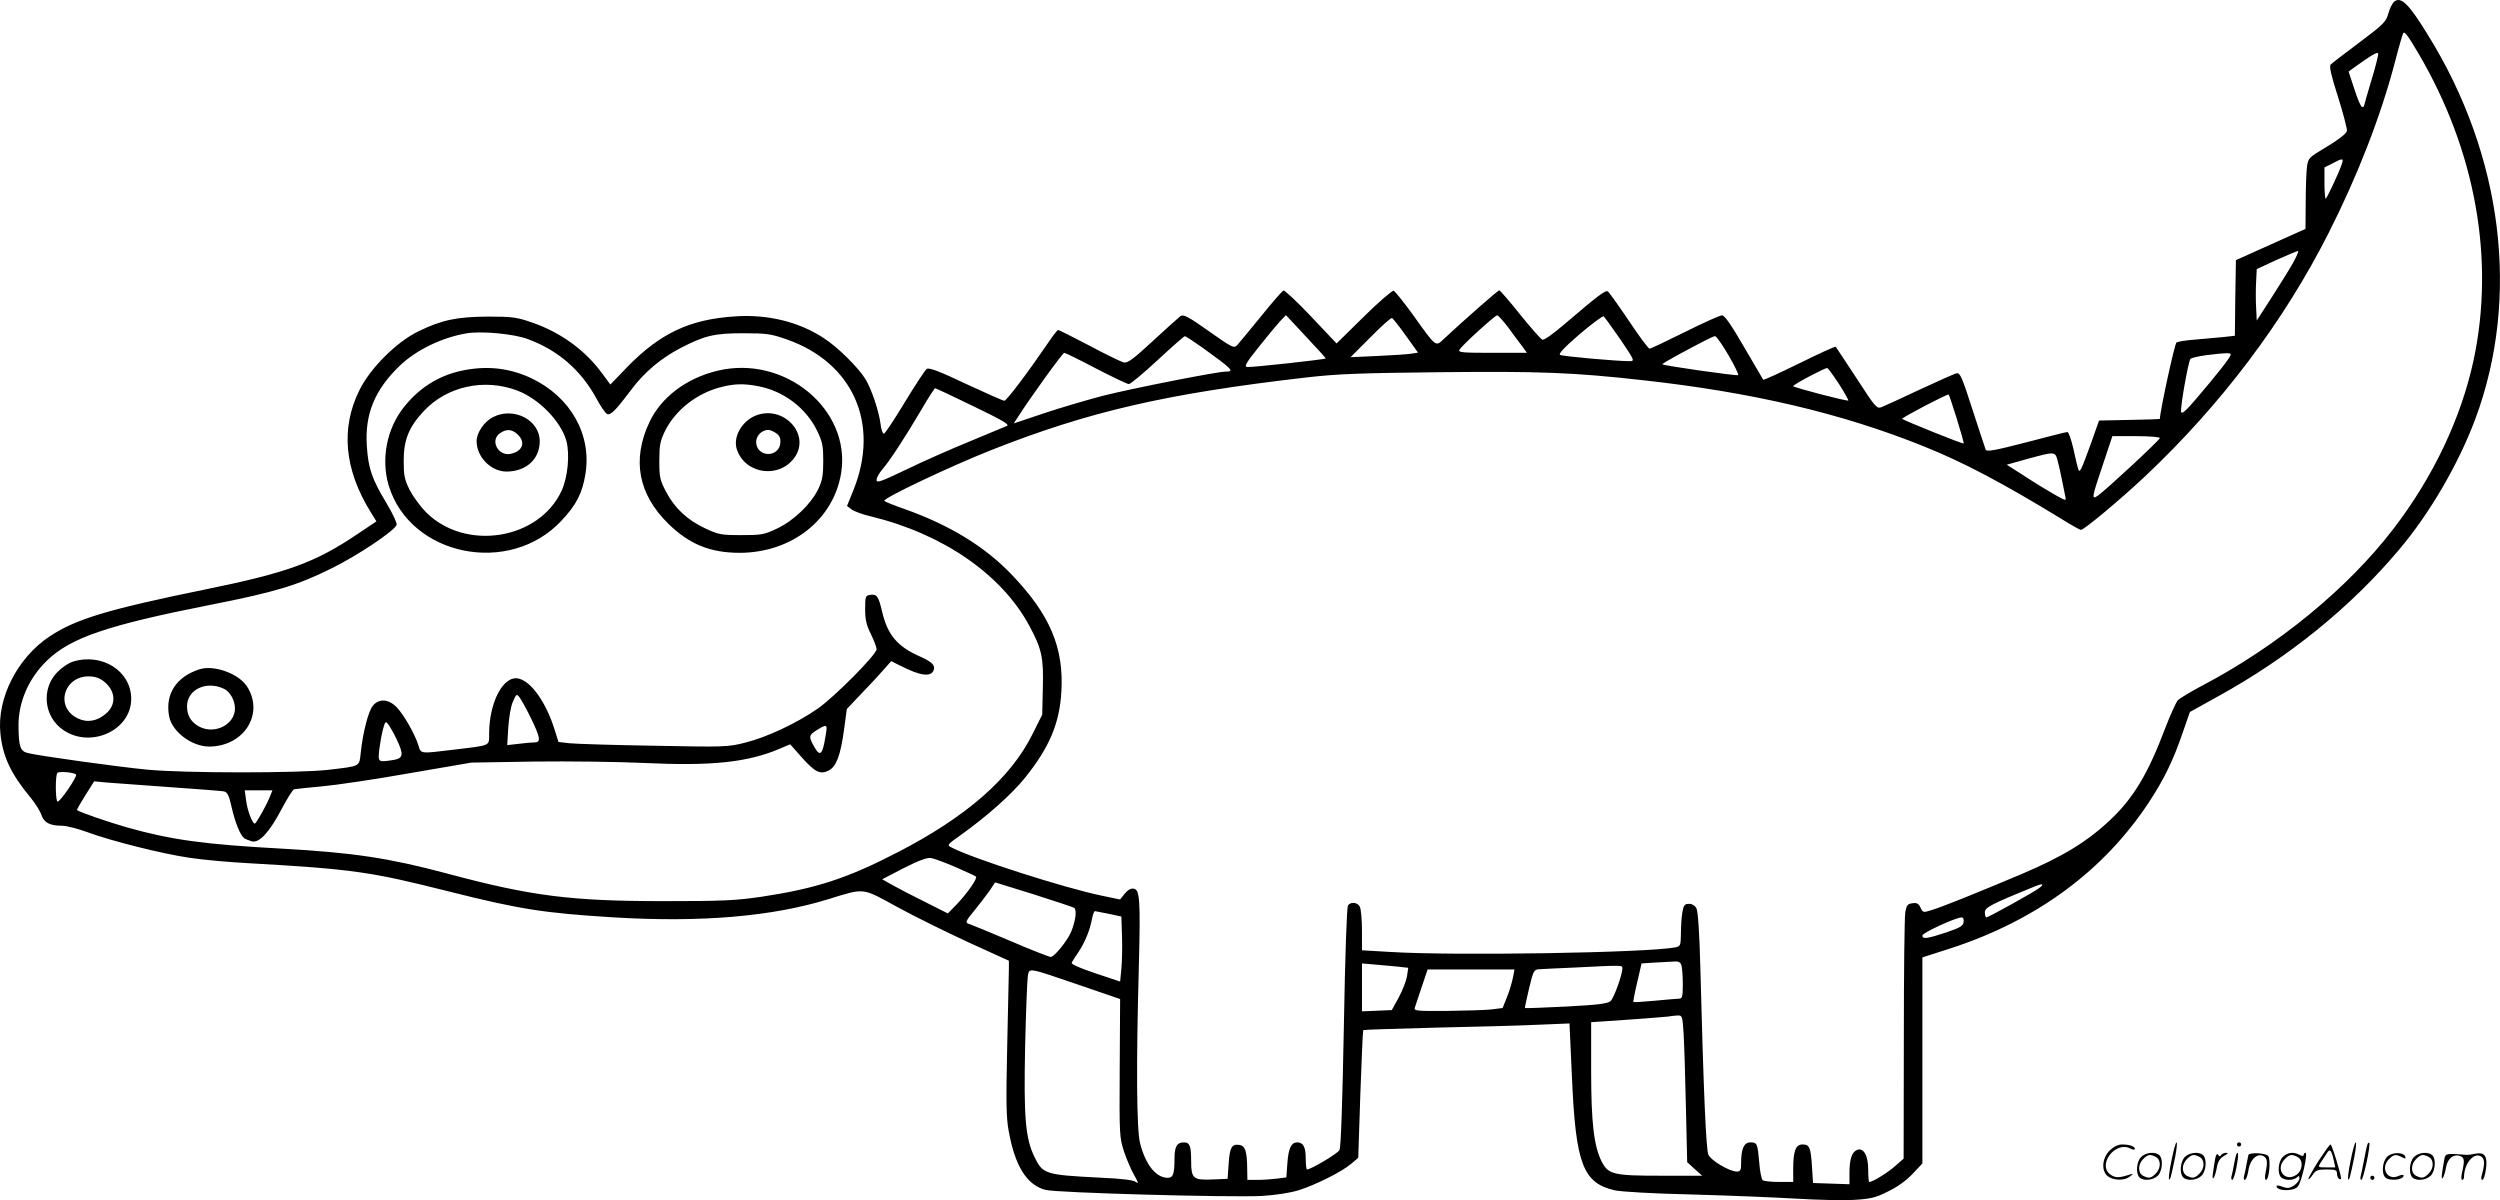 <svg version="1.0" xmlns="http://www.w3.org/2000/svg"
  viewBox="0 0 1200.053 576.091"
 preserveAspectRatio="xMidYMid meet">
<g transform="translate(-0.218,576.368) scale(0.1,-0.1)"
fill="#000000" stroke="none">
<path d="M11496 5757 c-9 -7 -22 -32 -29 -57 -11 -41 -23 -53 -139 -140 -70
-52 -132 -100 -138 -106 -8 -8 2 -52 35 -155 25 -79 44 -153 43 -163 -2 -13
-36 -40 -94 -75 -90 -54 -92 -55 -98 -99 -3 -25 -6 -102 -6 -171 l-1 -126
-167 -75 -167 -75 -3 -181 -2 -182 -53 -6 c-28 -3 -89 -8 -133 -12 -45 -3 -87
-10 -94 -14 -9 -5 -79 -328 -80 -367 0 -1 -66 -4 -146 -5 l-146 -3 -37 -105
c-21 -58 -42 -114 -48 -124 -13 -23 -11 -27 -39 97 -10 42 -22 77 -28 77 -6 0
-96 -23 -199 -50 -147 -38 -189 -46 -193 -35 -3 7 -31 93 -63 191 -50 156 -60
179 -76 176 -11 -2 -91 -38 -179 -79 -87 -41 -170 -79 -183 -84 -22 -8 -29 0
-119 139 -53 81 -98 149 -100 151 -3 3 -81 -33 -174 -79 -94 -46 -172 -82
-174 -79 -1 2 -43 73 -92 157 -62 107 -93 152 -106 152 -10 0 -90 -36 -178
-80 -88 -44 -164 -80 -170 -80 -5 0 -50 60 -99 134 -50 74 -95 137 -101 141
-12 7 -48 -21 -203 -153 -59 -51 -103 -82 -111 -79 -8 3 -56 58 -107 121 -51
64 -96 116 -100 116 -7 0 -166 -140 -267 -234 -39 -37 -35 -41 -147 116 -44
61 -86 113 -93 116 -7 2 -72 -54 -143 -124 l-131 -129 -122 129 c-67 71 -127
127 -133 125 -6 -2 -55 -58 -108 -124 -54 -66 -105 -128 -114 -138 -16 -16
-23 -13 -136 67 -102 72 -122 82 -137 72 -9 -7 -69 -61 -133 -120 -94 -87
-121 -107 -139 -102 -12 3 -87 39 -165 81 -79 41 -146 75 -150 75 -3 -1 -24
-26 -45 -58 -101 -148 -202 -282 -213 -282 -6 0 -89 37 -184 81 -126 60 -177
79 -188 72 -8 -5 -55 -77 -105 -159 -50 -83 -95 -151 -101 -152 -5 -2 -13 19
-16 46 -8 63 -43 167 -72 215 -34 56 -134 155 -201 198 -119 78 -269 115 -426
104 -217 -14 -359 -81 -517 -243 l-81 -84 -40 54 c-82 112 -200 197 -337 244
-72 25 -94 28 -210 28 -151 -1 -222 -16 -335 -71 -105 -51 -232 -178 -283
-283 -90 -182 -72 -379 53 -582 l29 -47 -91 -61 c-204 -137 -335 -185 -727
-265 -474 -97 -626 -143 -752 -227 -154 -103 -252 -296 -235 -464 11 -112 51
-196 145 -309 22 -27 46 -65 52 -83 12 -37 40 -52 99 -52 21 0 76 -14 122 -31
113 -42 360 -104 491 -123 59 -9 188 -21 285 -26 497 -28 584 -41 957 -135
342 -86 455 -104 795 -125 416 -25 760 4 1030 88 176 54 157 56 331 -39 84
-46 239 -122 343 -170 l191 -87 0 -38 c0 -22 -4 -187 -8 -369 -6 -270 -5 -345
7 -410 30 -168 87 -260 177 -283 52 -14 883 -37 1039 -29 65 4 131 14 175 27
82 26 207 88 254 128 l33 28 10 304 c6 168 12 307 14 309 2 2 160 7 351 12
191 4 414 10 494 14 l145 6 12 -263 c18 -412 53 -503 205 -538 30 -7 190 -16
372 -20 176 -5 401 -14 500 -20 99 -6 223 -9 275 -6 82 5 105 10 166 41 44 21
88 53 117 84 l47 50 0 494 0 495 143 46 c409 135 728 371 944 698 73 111 118
203 164 339 l33 95 135 75 c338 186 637 428 869 704 148 175 285 411 366 627
217 583 133 1264 -228 1845 -90 147 -128 184 -160 160z m116 -251 c273 -465
367 -987 264 -1471 -60 -278 -193 -560 -385 -810 -218 -285 -557 -563 -917
-752 -55 -29 -108 -61 -118 -71 -9 -11 -36 -70 -60 -133 -83 -220 -153 -336
-263 -440 -112 -106 -229 -177 -429 -262 -226 -95 -377 -156 -430 -172 -40
-13 -42 -12 -53 12 -9 19 -17 24 -38 21 -24 -3 -29 -9 -35 -43 -4 -22 -7 -297
-7 -611 l-1 -572 -40 -35 c-34 -31 -108 -77 -125 -77 -3 0 -5 27 -5 59 0 67
-22 107 -53 95 -25 -9 -37 -45 -37 -110 l0 -55 -87 3 -88 3 -5 80 c-6 92 -12
105 -46 105 -32 0 -44 -32 -44 -116 l0 -64 -67 0 c-38 0 -73 4 -79 8 -6 4 -14
42 -17 85 -8 92 -10 97 -43 97 -30 0 -44 -31 -44 -96 0 -39 -3 -44 -22 -44
-35 1 -121 52 -135 80 -11 24 -23 286 -39 907 -4 155 -11 261 -18 275 -7 15
-21 23 -36 23 -21 0 -26 -6 -32 -40 -4 -22 -7 -68 -7 -102 -1 -59 -2 -62 -28
-67 -134 -26 -1060 -41 -1365 -22 l-138 8 0 95 c0 52 -5 103 -10 114 -12 22
-43 25 -57 7 -6 -8 -14 -240 -20 -584 -7 -369 -14 -578 -21 -591 -9 -17 -137
-93 -156 -93 -3 0 -6 24 -6 53 0 55 -12 77 -41 77 -28 0 -42 -28 -47 -99 l-5
-69 -45 -6 c-24 -3 -67 -6 -93 -6 l-49 0 -1 58 c-1 80 -10 106 -38 110 -36 5
-46 -12 -51 -91 l-5 -72 -75 -3 c-90 -4 -100 5 -100 89 0 72 -7 89 -34 89 -35
0 -46 -20 -46 -81 0 -71 -7 -89 -32 -89 -56 0 -106 61 -133 165 -17 66 -19
377 -6 851 8 315 5 368 -25 372 -14 2 -29 -7 -43 -24 l-22 -28 -87 18 c-179
37 -617 177 -721 231 -24 12 -24 13 44 61 127 91 244 195 309 276 116 145 164
259 173 410 13 213 -55 372 -239 564 -129 135 -299 238 -513 314 -49 17 -94
35 -98 39 -11 11 314 165 513 244 468 185 838 271 1515 349 148 17 261 21 639
25 479 5 640 -1 971 -38 527 -58 958 -159 1352 -318 188 -75 379 -176 662
-349 46 -29 88 -52 92 -52 15 0 184 141 308 257 365 344 666 743 881 1168 138
272 250 560 317 815 19 74 38 139 41 144 6 11 22 -9 74 -98z m-227 -129 c-19
-64 -35 -119 -35 -122 0 -3 -4 -5 -9 -5 -6 0 -22 38 -37 85 l-28 85 24 18 c87
62 115 79 118 68 1 -7 -13 -65 -33 -129z m-141 -399 c-12 -39 -73 -168 -78
-168 -3 0 -6 34 -6 75 l0 75 38 19 c48 26 55 26 46 -1z m-234 -475 c-18 -32
-65 -107 -104 -168 l-71 -110 -3 63 c-2 34 -2 90 0 123 l3 61 95 44 c52 23 99
43 103 43 5 1 -6 -25 -23 -56z m-4644 -460 c-5 -5 -360 -44 -377 -41 -16 2 -6
19 57 98 41 52 88 108 102 123 l27 28 96 -103 c54 -57 96 -104 95 -105z m875
150 c23 -32 54 -73 67 -90 l24 -33 -166 0 c-147 0 -166 2 -158 15 11 20 170
165 181 165 5 0 28 -26 52 -57z m539 -58 c69 -102 70 -105 44 -105 -61 0 -320
23 -333 30 -9 5 18 34 93 99 59 50 111 89 116 86 4 -3 40 -52 80 -110z m-1029
17 l58 -81 -32 -5 c-18 -3 -90 -8 -162 -11 l-130 -6 95 95 c52 53 99 95 104
93 5 -2 35 -40 67 -85z m-4218 -15 c146 -53 257 -149 331 -284 21 -40 45 -74
53 -77 17 -7 44 22 117 119 60 81 142 150 235 198 116 60 162 71 301 71 113 0
133 -3 210 -30 317 -112 446 -403 320 -720 l-32 -79 21 -16 c11 -9 53 -25 93
-34 346 -84 628 -278 761 -525 60 -111 69 -154 65 -298 l-3 -129 -47 -94
c-105 -211 -316 -396 -648 -567 -241 -125 -393 -174 -653 -213 -122 -18 -188
-21 -467 -21 -448 0 -636 24 -1040 132 -280 75 -453 101 -795 120 -367 20
-526 41 -740 101 -88 25 -228 73 -243 84 -2 2 16 33 39 70 l43 68 65 -6 c36
-3 172 -13 301 -22 129 -9 245 -18 256 -20 18 -4 25 -18 38 -76 17 -74 40
-131 59 -148 7 -5 24 -12 38 -16 36 -9 84 43 144 157 26 49 52 91 59 93 6 1
66 8 134 14 68 6 257 34 420 63 l297 51 303 5 c167 2 405 -1 530 -7 322 -15
493 3 648 69 l49 21 54 -61 c65 -73 90 -86 131 -65 37 19 57 73 74 198 l13 97
69 73 c38 39 86 91 107 115 l37 42 42 -21 c98 -50 149 -57 162 -22 9 22 -9 40
-63 64 -112 49 -158 104 -185 218 -17 73 -25 84 -57 79 -22 -3 -24 -7 -24 -68
0 -51 6 -77 28 -121 15 -31 27 -63 27 -72 0 -25 -203 -230 -284 -286 -100 -69
-242 -136 -346 -162 -82 -21 -97 -22 -440 -15 -195 3 -378 9 -406 12 l-51 6
-18 57 c-40 130 -111 232 -172 247 -73 19 -142 -110 -143 -263 0 -62 12 -56
-170 -78 -165 -20 -157 -21 -170 23 -18 55 -68 142 -103 180 -40 41 -86 44
-116 7 -21 -28 -46 -123 -57 -222 -8 -71 3 -66 -159 -85 -142 -16 -684 -16
-865 1 -137 13 -520 66 -575 80 -35 9 -43 29 -44 127 -2 115 48 231 136 316
113 110 288 170 784 268 315 62 419 94 584 176 124 61 300 179 311 208 3 8
-19 55 -49 105 -70 116 -87 166 -94 274 -10 152 37 268 157 384 78 76 206 138
325 157 72 11 221 -3 288 -27z m3244 -44 c141 -102 152 -113 110 -113 -42 0
-451 -81 -590 -116 -75 -20 -203 -57 -283 -84 l-146 -49 18 27 c58 92 217 312
225 312 5 0 74 -34 152 -75 79 -41 150 -75 158 -75 8 0 70 52 138 115 68 63
127 115 131 115 4 0 43 -26 87 -57z m2522 -34 c29 -50 50 -93 47 -96 -5 -5
-357 45 -364 52 -2 2 34 23 80 48 127 68 162 86 173 87 6 0 35 -41 64 -91z
m2411 2 c0 -11 -62 -90 -160 -205 -55 -65 -76 -83 -78 -69 -4 26 35 244 45
254 5 5 40 13 78 18 97 12 115 12 115 2z m-1880 -141 c26 -41 46 -77 45 -79
-5 -5 -265 63 -265 69 0 8 154 89 163 87 5 -1 30 -36 57 -77z m-4154 -107
c143 -69 174 -88 159 -94 -11 -5 -92 -38 -180 -75 -88 -36 -224 -96 -302 -134
-123 -59 -143 -66 -143 -50 0 11 13 34 29 52 35 41 107 151 186 285 33 57 63
103 66 103 3 0 87 -39 185 -87z m4719 -59 c20 -64 35 -117 33 -119 -4 -4 -286
110 -295 118 -4 5 210 117 223 117 2 0 19 -52 39 -116z m975 -93 c0 -9 -257
-248 -297 -276 -32 -22 -31 -13 23 147 l46 138 114 0 c63 0 114 -4 114 -9z
m-491 -108 c6 -21 15 -63 21 -93 6 -30 13 -66 16 -79 5 -23 5 -23 -52 9 -32
18 -96 57 -143 88 l-86 55 100 28 c132 36 132 36 144 -8z m-7328 -1237 c45
-93 49 -116 17 -116 -13 0 -47 -3 -77 -7 l-54 -6 5 84 c3 47 12 102 22 124 17
39 18 39 33 20 8 -11 33 -56 54 -99z m-645 -101 c35 -73 32 -91 -13 -99 -77
-12 -77 -13 -70 52 4 31 12 75 18 97 11 38 12 38 26 20 8 -11 26 -42 39 -70z
m2064 52 c0 -8 -5 -39 -11 -70 -13 -62 -25 -63 -55 -6 -20 39 -18 44 19 68 38
24 47 26 47 8z m-3603 -221 c9 -8 -79 -136 -89 -130 -10 6 -11 128 0 138 8 8
80 2 89 -8z m928 -113 c-18 -43 -64 -123 -70 -123 -11 0 -35 62 -41 108 l-7
52 67 0 66 0 -15 -37z m3295 -332 c50 -22 94 -42 97 -45 9 -8 -41 -79 -91
-132 l-44 -45 -113 57 c-63 31 -134 68 -158 82 l-44 25 104 54 c71 36 112 51
130 48 14 -2 68 -22 119 -44z m568 -195 c14 -9 8 -61 -14 -115 -18 -43 -81
-121 -98 -121 -7 0 -94 34 -192 76 -98 42 -187 78 -196 81 -25 7 -23 12 23 68
23 28 54 69 70 91 l28 42 184 -57 c100 -32 188 -61 195 -65z m4633 95 c-26
-20 -244 -141 -254 -141 -4 0 -7 11 -7 24 0 24 27 38 245 127 34 13 41 9 16
-10z m-4466 -124 l60 -13 3 -94 c2 -52 0 -123 -3 -157 l-6 -61 -120 40 c-80
27 -117 44 -112 51 3 7 18 30 33 52 31 47 54 104 64 158 4 20 10 37 14 37 4
-1 34 -6 67 -13z m4103 -39 c-2 -19 -18 -28 -83 -50 -91 -30 -115 -34 -115
-15 0 13 159 86 188 87 8 0 12 -9 10 -22z m-1354 -210 c3 -13 6 -53 6 -90 0
-58 -3 -68 -17 -68 -10 0 -63 -5 -117 -10 -55 -5 -101 -8 -103 -6 -2 1 6 44
18 94 l21 91 61 4 c34 2 76 4 93 5 25 2 33 -3 38 -20z m-1365 -4 l53 -6 -6
-41 c-4 -23 -22 -69 -40 -102 l-33 -60 -71 -3 -72 -3 0 115 0 115 58 -5 c31
-3 81 -7 111 -10z m1081 -8 c0 -31 -41 -144 -57 -158 -14 -12 -61 -18 -213
-26 -107 -5 -196 -9 -198 -7 -1 1 8 43 20 94 20 84 24 91 48 92 14 1 88 5 165
8 236 12 235 12 235 -3z m-2603 -82 l192 -66 -2 -332 c-2 -322 -1 -333 21
-401 13 -38 35 -90 50 -115 18 -31 20 -41 8 -31 -12 10 -64 17 -179 22 -259
13 -270 17 -310 101 -43 90 -51 189 -44 529 4 169 10 321 13 338 8 40 -4 42
251 -45z m2078 39 c-4 -21 -16 -63 -28 -93 l-22 -55 -55 -7 c-30 -3 -126 -6
-214 -7 -147 -1 -158 0 -152 17 3 9 18 54 33 99 l28 83 209 0 208 0 -7 -37z
m819 -275 c3 -51 8 -210 11 -353 l6 -260 36 -33 36 -32 -197 0 c-228 0 -253 6
-285 67 -38 75 -51 188 -51 438 l0 232 178 12 c97 7 184 14 192 15 8 2 27 4
42 5 26 1 26 1 32 -91z M2243 3989 c-120 -20 -220 -78 -299 -176 -85 -104
-114 -252 -76 -380 103 -339 580 -436 829 -169 72 76 100 132 115 222 32 190
-70 372 -259 462 -98 46 -199 60 -310 41z m242 -100 c104 -39 210 -148 236
-242 17 -64 7 -174 -23 -239 -109 -236 -462 -292 -651 -103 -26 26 -61 74 -78
106 -25 51 -29 69 -29 141 0 101 25 162 97 239 111 118 289 158 448 98z M2370
3762 c-43 -21 -80 -75 -80 -116 0 -76 69 -146 144 -146 95 1 159 60 159 146 0
101 -124 166 -223 116z m117 -84 c40 -37 24 -81 -34 -93 -60 -12 -100 65 -51
99 31 22 58 20 85 -6z M3446 3984 c-150 -36 -271 -128 -327 -248 -84 -179 -53
-345 91 -486 101 -99 201 -140 344 -140 249 1 450 159 486 384 48 304 -271
568 -594 490z m195 -74 c123 -23 231 -105 284 -215 25 -52 29 -72 29 -145 0
-69 -5 -94 -24 -134 -35 -72 -117 -151 -197 -189 -63 -30 -75 -32 -173 -32
-97 0 -110 3 -172 32 -86 40 -147 97 -188 175 -30 57 -33 70 -33 149 0 74 4
95 26 141 50 103 155 185 272 214 63 16 108 17 176 4z M3630 3769 c-67 -27
-110 -103 -91 -162 40 -121 206 -143 279 -37 75 111 -56 251 -188 199z m98
-85 c17 -12 22 -24 20 -47 -7 -70 -109 -70 -116 0 -3 32 25 63 58 63 9 0 26
-7 38 -16z M350 2587 c-19 -6 -51 -28 -71 -48 -81 -81 -67 -218 29 -281 132
-88 324 1 324 151 0 134 -141 223 -282 178z m164 -106 c44 -44 43 -102 -1
-141 -43 -38 -91 -47 -137 -25 -117 56 -63 216 68 201 27 -3 49 -14 70 -35z
M960 2551 c-112 -36 -166 -119 -146 -226 14 -73 107 -144 191 -145 169 0 268
158 182 290 -41 61 -158 103 -227 81z m118 -94 c29 -14 52 -56 52 -94 0 -77
-96 -126 -170 -88 -40 21 -60 53 -60 98 0 81 93 125 178 84z M10426 194 c-10
-47 -15 -88 -12 -91 5 -6 9 7 30 110 7 37 10 67 6 67 -4 0 -15 -39 -24 -86z
M10740 270 c0 -5 5 -10 10 -10 6 0 10 5 10 10 0 6 -4 10 -10 10 -5 0 -10 -4
-10 -10z M11286 194 c-10 -47 -15 -88 -12 -91 5 -6 9 7 30 110 7 37 10 67 6
67 -4 0 -15 -39 -24 -86z M11366 269 c-3 -8 -10 -41 -16 -74 -6 -33 -14 -68
-16 -77 -3 -10 -1 -18 3 -18 10 0 46 171 38 178 -2 3 -7 -1 -9 -9z M10129 241
c-38 -38 -41 -101 -7 -125 29 -20 79 -20 104 0 18 14 18 15 1 10 -53 -17 -69
-17 -92 -2 -69 45 21 166 94 126 12 -6 21 -7 21 -1 0 12 -25 21 -62 21 -19 0
-39 -10 -59 -29z M11130 189 c-28 -45 -49 -83 -47 -85 2 -3 12 7 21 21 14 21
24 25 66 25 43 0 50 -3 50 -19 0 -11 5 -23 10 -26 6 -3 10 -3 10 1 0 20 -44
164 -51 164 -4 0 -30 -37 -59 -81z m75 4 l7 -33 -42 0 c-42 0 -42 0 -28 23 8
12 21 32 29 44 15 25 22 18 34 -34z M10280 210 c-22 -22 -27 -79 -8 -98 19
-19 66 -14 88 8 22 22 27 79 8 98 -19 19 -66 14 -88 -8z m71 0 c25 -14 25 -54
-1 -80 -23 -23 -33 -24 -61 -10 -25 14 -25 54 1 80 23 23 33 24 61 10z M10490
210 c-22 -22 -27 -79 -8 -98 19 -19 66 -14 88 8 22 22 27 79 8 98 -19 19 -66
14 -88 -8z m71 0 c25 -14 25 -54 -1 -80 -23 -23 -33 -24 -61 -10 -25 14 -25
54 1 80 23 23 33 24 61 10z M10636 204 c-3 -16 -8 -47 -11 -69 -8 -51 10 -26
19 27 5 27 15 42 34 53 18 10 22 14 10 15 -9 0 -20 -5 -24 -11 -5 -8 -9 -8
-14 1 -5 8 -10 3 -14 -16z M10737 223 c-2 -4 -7 -26 -11 -48 -4 -22 -9 -48
-12 -57 -3 -10 -1 -18 4 -18 4 0 14 28 20 62 11 58 10 81 -1 61z M10795 220
c-1 -3 -5 -23 -9 -45 -4 -22 -9 -48 -12 -57 -3 -10 -1 -18 4 -18 5 0 13 20 17
45 7 53 44 87 74 68 17 -11 19 -28 8 -80 -4 -18 -3 -33 2 -33 16 0 24 99 11
115 -12 14 -87 18 -95 5z M10960 210 c-22 -22 -27 -79 -8 -98 7 -7 24 -12 38
-12 14 0 31 5 38 12 9 9 12 8 12 -5 0 -9 -12 -24 -26 -34 -21 -13 -32 -15 -55
-6 -16 6 -29 8 -29 3 0 -24 81 -27 102 -2 18 19 50 162 37 162 -5 0 -9 -5 -9
-10 0 -7 -6 -7 -19 0 -30 16 -59 12 -81 -10z m71 0 c29 -16 25 -65 -6 -86 -56
-37 -103 28 -55 76 23 23 33 24 61 10z M11461 211 c-23 -23 -28 -80 -9 -99 19
-19 88 -13 88 9 0 5 -11 4 -24 -2 -54 -25 -89 38 -46 81 23 23 33 24 62 9 16
-9 19 -8 16 3 -8 22 -64 22 -87 -1z M11590 210 c-22 -22 -27 -79 -8 -98 19
-19 66 -14 88 8 22 22 27 79 8 98 -19 19 -66 14 -88 -8z m71 0 c25 -14 25 -54
-1 -80 -23 -23 -33 -24 -61 -10 -25 14 -25 54 1 80 23 23 33 24 61 10z M11736
201 c-3 -14 -8 -44 -11 -66 -8 -51 10 -26 19 27 8 41 35 63 66 53 22 -7 24
-21 11 -77 -5 -22 -5 -38 0 -38 5 0 9 6 9 13 0 68 51 125 85 97 15 -13 15 -35
-1 -92 -3 -10 -1 -18 4 -18 6 0 13 23 17 50 9 63 -5 84 -49 76 -17 -4 -35 -6
-41 -6 -101 8 -104 7 -109 -19z M11380 110 c0 -5 5 -10 10 -10 6 0 10 5 10 10
0 6 -4 10 -10 10 -5 0 -10 -4 -10 -10z"/>
</g>
</svg>
